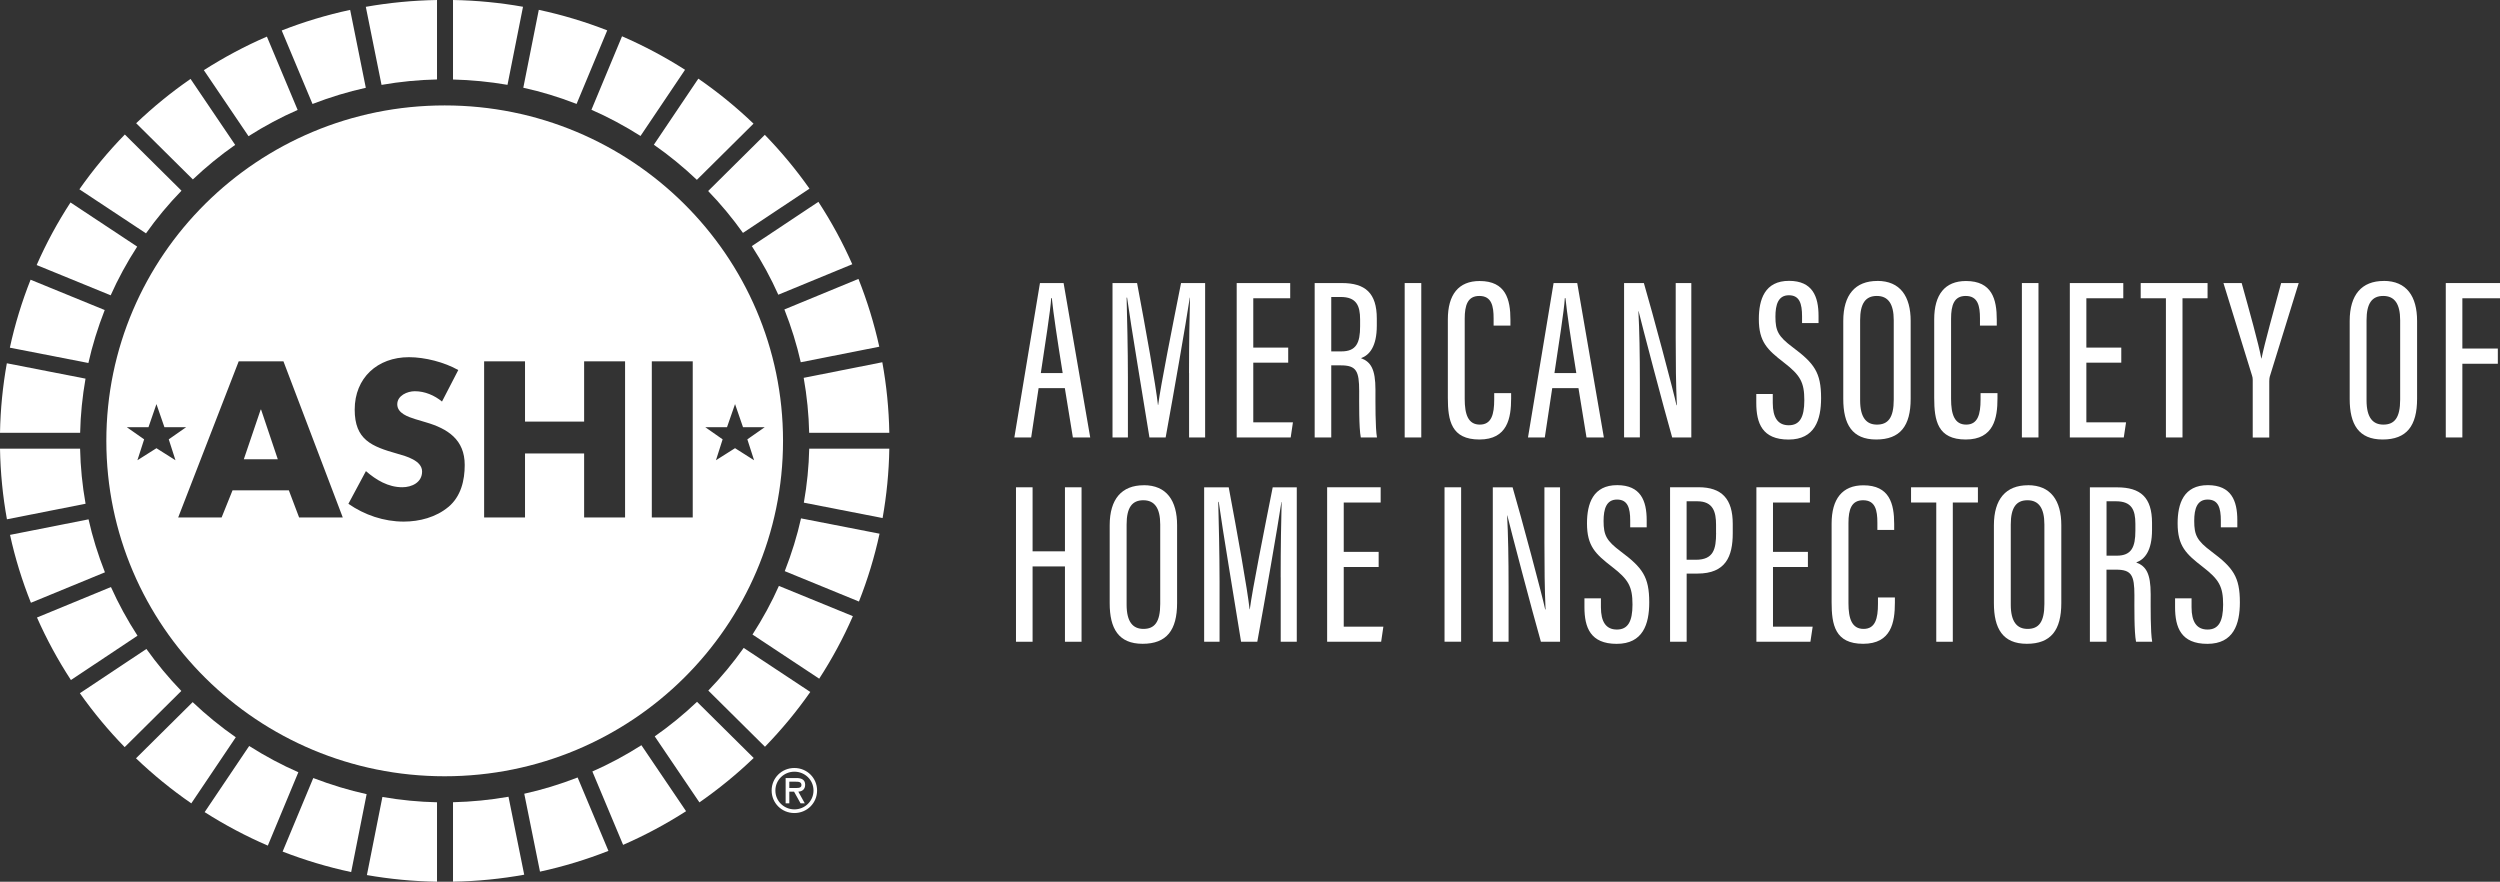 <?xml version="1.0" encoding="UTF-8"?>
<svg xmlns="http://www.w3.org/2000/svg" width="241" height="85" viewBox="0 0 241 85" fill="none">
  <rect x="0" y="0" width="241" height="85" fill="#333333" stroke="none"/>
  <g clip-path="url(#clip0_302_57)">
    <path d="M102.526 27.287H100.252L97.784 42.171H99.405L100.121 37.419H102.651L103.425 42.171H105.097L102.531 27.287H102.526ZM100.335 35.962C100.738 33.241 101.276 29.893 101.334 28.743H101.396C101.538 30.152 101.914 32.682 102.442 35.962H100.335Z" fill="white"></path>
    <path d="M114.622 35.957C114.622 33.226 114.669 30.287 114.716 28.696H114.695C114.319 31.194 113.174 37.745 112.369 42.171H110.806C110.194 38.341 109.013 31.345 108.652 28.686H108.605C108.652 30.412 108.73 33.791 108.73 36.34V42.171H107.246V27.287H109.614C110.44 31.686 111.423 37.144 111.626 39.041H111.647C111.883 37.185 113.033 31.427 113.853 27.287H116.174V42.171H114.627V35.957H114.622Z" fill="white"></path>
    <path d="M124.183 34.962H120.816V40.715H124.638L124.423 42.171H119.217V27.287H124.376V28.753H120.816V33.506H124.183V34.962Z" fill="white"></path>
    <path d="M132.594 37.579C132.594 35.589 132.149 34.879 131.198 34.527C132.008 34.242 132.724 33.412 132.724 31.391V30.712C132.724 28.25 131.616 27.287 129.358 27.287H126.734V42.171H128.333V35.221H129.264C130.754 35.221 131.025 35.77 131.025 37.698C131.025 38.74 130.994 41.243 131.182 42.171H132.74C132.573 41.233 132.594 38.849 132.594 37.579ZM131.114 31.464C131.114 33.055 130.738 33.874 129.316 33.874H128.333V28.629H129.238C130.743 28.629 131.114 29.442 131.114 30.8V31.464Z" fill="white"></path>
    <path d="M137.011 27.287H135.411V42.171H137.011V27.287Z" fill="white"></path>
    <path d="M145.673 37.9V38.403C145.673 40.295 145.328 42.368 142.615 42.368C139.902 42.368 139.572 40.538 139.572 38.356V30.785C139.572 28.401 140.602 27.09 142.636 27.09C145.155 27.09 145.605 28.862 145.605 30.811V31.391H143.984V30.691C143.984 29.51 143.796 28.53 142.609 28.53C141.486 28.53 141.198 29.416 141.198 30.728V38.455C141.198 39.947 141.527 40.932 142.656 40.932C143.786 40.932 144.042 39.927 144.042 38.522V37.9H145.673Z" fill="white"></path>
    <path d="M152.04 27.287H149.766L147.298 42.171H148.919L149.635 37.419H152.165L152.939 42.171H154.612L152.045 27.287H152.04ZM149.849 35.962C150.252 33.241 150.79 29.893 150.848 28.743H150.911C151.052 30.152 151.428 32.682 151.956 35.962H149.849Z" fill="white"></path>
    <path d="M156.561 42.171V27.287H158.469C159.28 30.044 161.365 37.843 161.611 39.061H161.648C161.559 37.061 161.538 34.967 161.538 32.536V27.287H163.043V42.171H161.198C160.398 39.377 158.245 31.184 157.962 29.997H157.941C158.041 31.79 158.083 34.169 158.083 36.854V42.166H156.567L156.561 42.171Z" fill="white"></path>
    <path d="M170.895 37.978V38.844C170.895 40.248 171.381 40.995 172.437 40.995C173.493 40.995 173.937 40.222 173.937 38.59C173.937 36.848 173.551 36.169 171.972 34.952C170.367 33.708 169.552 32.956 169.552 30.759C169.552 28.872 170.121 27.064 172.479 27.074C174.716 27.084 175.307 28.561 175.307 30.453V31.142H173.718V30.494C173.718 29.261 173.472 28.463 172.448 28.463C171.423 28.463 171.151 29.36 171.151 30.526C171.151 31.909 171.428 32.433 172.808 33.469C174.894 35.029 175.553 35.9 175.553 38.372C175.553 40.466 174.951 42.373 172.416 42.373C169.881 42.373 169.306 40.798 169.306 38.839V37.983H170.905L170.895 37.978Z" fill="white"></path>
    <path d="M180.973 27.084C178.851 27.084 177.691 28.411 177.691 30.94V38.46C177.691 40.896 178.543 42.368 180.864 42.368C183.185 42.368 184.188 41.057 184.188 38.439V30.935C184.188 28.582 183.19 27.079 180.973 27.079V27.084ZM182.557 38.522C182.557 40.284 182.003 40.932 180.937 40.932C179.928 40.932 179.316 40.264 179.316 38.595V30.868C179.316 29.245 179.839 28.53 180.926 28.53C182.014 28.53 182.557 29.287 182.557 30.868V38.517V38.522Z" fill="white"></path>
    <path d="M192.557 37.9V38.403C192.557 40.295 192.212 42.368 189.499 42.368C186.786 42.368 186.457 40.538 186.457 38.356V30.785C186.457 28.401 187.487 27.09 189.52 27.09C192.04 27.09 192.489 28.862 192.489 30.811V31.391H190.869V30.691C190.869 29.51 190.681 28.53 189.494 28.53C188.37 28.53 188.083 29.416 188.083 30.728V38.455C188.083 39.947 188.412 40.932 189.541 40.932C190.67 40.932 190.926 39.927 190.926 38.522V37.9H192.557Z" fill="white"></path>
    <path d="M196.509 27.287H194.91V42.171H196.509V27.287Z" fill="white"></path>
    <path d="M204.492 34.962H201.125V40.715H204.952L204.732 42.171H199.531V27.287H204.685V28.753H201.125V33.506H204.492V34.962Z" fill="white"></path>
    <path d="M208.794 28.753H206.363V27.287H212.809V28.753H210.393V42.171H208.794V28.753Z" fill="white"></path>
    <path d="M217.163 42.171V36.615C217.163 36.449 217.142 36.351 217.1 36.216L214.34 27.287H216.097C216.844 29.982 217.743 33.19 217.989 34.558H218.01C218.297 33.122 219.212 29.862 219.902 27.287H221.596L218.804 36.315C218.783 36.413 218.757 36.532 218.757 36.76V42.176H217.158L217.163 42.171Z" fill="white"></path>
    <path d="M229.792 27.084C227.67 27.084 226.51 28.411 226.51 30.94V38.46C226.51 40.896 227.362 42.368 229.683 42.368C232.004 42.368 233.007 41.057 233.007 38.439V30.935C233.007 28.582 232.009 27.079 229.792 27.079V27.084ZM231.376 38.522C231.376 40.284 230.822 40.932 229.756 40.932C228.747 40.932 228.135 40.264 228.135 38.595V30.868C228.135 29.245 228.658 28.53 229.745 28.53C230.833 28.53 231.376 29.287 231.376 30.868V38.517V38.522Z" fill="white"></path>
    <path d="M235.773 27.287H241V28.753H237.372V33.599H240.791V35.066H237.372V42.171H235.773V27.287Z" fill="white"></path>
    <path d="M97.941 46.975H99.541V53.148H102.661V46.975H104.261V61.865H102.661V54.604H99.541V61.865H97.941V46.975Z" fill="white"></path>
    <path d="M110.257 46.778C108.135 46.778 106.974 48.105 106.974 50.634V58.154C106.974 60.59 107.826 62.062 110.147 62.062C112.468 62.062 113.472 60.751 113.472 58.133V50.629C113.472 48.276 112.473 46.773 110.257 46.773V46.778ZM111.846 58.216C111.846 59.983 111.292 60.626 110.226 60.626C109.217 60.626 108.605 59.958 108.605 58.289V50.562C108.605 48.939 109.128 48.224 110.215 48.224C111.302 48.224 111.846 48.981 111.846 50.562V58.211V58.216Z" fill="white"></path>
    <path d="M123.456 55.651C123.456 52.92 123.503 49.981 123.55 48.39H123.529C123.153 50.888 122.008 57.439 121.203 61.865H119.64C119.028 58.035 117.847 51.038 117.486 48.38H117.439C117.486 50.105 117.565 53.484 117.565 56.034V61.865H116.08V46.98H118.448C119.274 51.38 120.257 56.838 120.461 58.734H120.482C120.717 56.879 121.867 51.121 122.688 46.98H125.009V61.865H123.461V55.651H123.456Z" fill="white"></path>
    <path d="M132.902 54.656H129.536V60.408H133.357L133.143 61.865H127.936V46.975H133.096V48.442H129.536V53.2H132.902V54.656Z" fill="white"></path>
    <path d="M140.853 46.975H139.253V61.86H140.853V46.975Z" fill="white"></path>
    <path d="M143.906 61.865V46.98H145.814C146.624 49.737 148.71 57.537 148.956 58.755H148.992C148.903 56.755 148.882 54.661 148.882 52.23V46.98H150.388V61.865H148.543C147.743 59.071 145.589 50.878 145.307 49.691H145.286C145.385 51.484 145.427 53.863 145.427 56.547V61.86H143.911L143.906 61.865Z" fill="white"></path>
    <path d="M154.329 57.672V58.538C154.329 59.942 154.815 60.688 155.871 60.688C156.927 60.688 157.372 59.916 157.372 58.284C157.372 56.542 156.985 55.863 155.406 54.645C153.801 53.402 152.986 52.65 152.986 50.453C152.986 48.566 153.556 46.758 155.913 46.768C158.151 46.778 158.741 48.255 158.741 50.147V50.836H157.152V50.188C157.152 48.955 156.906 48.157 155.882 48.157C154.857 48.157 154.585 49.053 154.585 50.219C154.585 51.603 154.862 52.127 156.243 53.163C158.328 54.723 158.987 55.594 158.987 58.066C158.987 60.16 158.386 62.067 155.85 62.067C153.315 62.067 152.74 60.491 152.74 58.532V57.677H154.34L154.329 57.672Z" fill="white"></path>
    <path d="M163.739 46.975H160.994V61.86H162.594V55.293H163.634C166.363 55.293 167.037 53.64 167.037 51.401V50.494C167.037 48.089 165.976 46.97 163.744 46.97L163.739 46.975ZM165.432 51.38C165.432 52.93 165.187 53.961 163.483 53.961H162.589V48.323H163.618C165.166 48.323 165.427 49.375 165.427 50.582V51.38H165.432Z" fill="white"></path>
    <path d="M174.282 54.656H170.916V60.408H174.742L174.523 61.865H169.316V46.975H174.476V48.442H170.916V53.2H174.282V54.656Z" fill="white"></path>
    <path d="M182.667 57.594V58.097C182.667 59.989 182.322 62.062 179.609 62.062C176.896 62.062 176.567 60.232 176.567 58.05V50.479C176.567 48.095 177.597 46.783 179.63 46.783C182.15 46.783 182.599 48.556 182.599 50.505V51.085H180.979V50.385C180.979 49.204 180.791 48.224 179.604 48.224C178.48 48.224 178.192 49.105 178.192 50.422V58.149C178.192 59.642 178.522 60.626 179.651 60.626C180.78 60.626 181.036 59.621 181.036 58.216V57.594H182.667Z" fill="white"></path>
    <path d="M186.656 48.442H184.225V46.975H190.67V48.442H188.25V61.865H186.656V48.442Z" fill="white"></path>
    <path d="M195.495 46.778C193.373 46.778 192.212 48.105 192.212 50.634V58.154C192.212 60.59 193.064 62.062 195.385 62.062C197.706 62.062 198.71 60.751 198.71 58.133V50.629C198.71 48.276 197.712 46.773 195.495 46.773V46.778ZM197.079 58.216C197.079 59.983 196.525 60.626 195.459 60.626C194.45 60.626 193.838 59.958 193.838 58.289V50.562C193.838 48.939 194.361 48.224 195.448 48.224C196.536 48.224 197.079 48.981 197.079 50.562V58.211V58.216Z" fill="white"></path>
    <path d="M207.325 57.273C207.325 55.283 206.881 54.573 205.929 54.221C206.739 53.935 207.456 53.106 207.456 51.085V50.406C207.456 47.944 206.347 46.98 204.089 46.98H201.465V61.865H203.065V54.915H203.995C205.485 54.915 205.757 55.464 205.757 57.392C205.757 58.434 205.725 60.937 205.914 61.865H207.471C207.299 60.927 207.325 58.543 207.325 57.273ZM205.851 51.157C205.851 52.749 205.474 53.567 204.053 53.567H203.07V48.323H203.974C205.48 48.323 205.851 49.136 205.851 50.494V51.157Z" fill="white"></path>
    <path d="M211.266 57.672V58.538C211.266 59.942 211.753 60.688 212.809 60.688C213.864 60.688 214.309 59.916 214.309 58.284C214.309 56.542 213.922 55.863 212.343 54.645C210.738 53.402 209.923 52.65 209.923 50.453C209.923 48.566 210.493 46.758 212.85 46.768C215.088 46.778 215.678 48.255 215.678 50.147V50.836H214.089V50.188C214.089 48.955 213.844 48.157 212.819 48.157C211.794 48.157 211.523 49.053 211.523 50.219C211.523 51.603 211.8 52.127 213.18 53.163C215.265 54.723 215.924 55.594 215.924 58.066C215.924 60.16 215.323 62.067 212.788 62.067C210.252 62.067 209.677 60.491 209.677 58.532V57.677H211.277L211.266 57.672Z" fill="white"></path>
    <path d="M74.386 76.205C74.386 74.998 75.353 74.034 76.577 74.034C77.8 74.034 78.767 74.998 78.767 76.205C78.767 77.413 77.8 78.377 76.577 78.377C75.353 78.377 74.386 77.413 74.386 76.205ZM74.747 76.205C74.747 77.231 75.578 78.024 76.582 78.024C77.585 78.024 78.422 77.231 78.422 76.205C78.422 75.179 77.585 74.391 76.582 74.391C75.578 74.391 74.747 75.184 74.747 76.205ZM77.58 77.439H77.172L76.545 76.314H76.09V77.439H75.735V75.003H76.77C77.22 75.003 77.617 75.132 77.617 75.65C77.617 76.127 77.287 76.303 76.958 76.314L77.58 77.439ZM76.09 75.355V75.962H76.467C76.801 75.962 77.261 76.019 77.261 75.687C77.261 75.376 77 75.355 76.702 75.355H76.09Z" fill="white"></path>
    <path d="M18.589 17.299C19.875 16.082 21.244 14.962 22.671 13.967L18.369 7.608C16.508 8.893 14.757 10.324 13.126 11.879L18.589 17.294V17.299Z" fill="white"></path>
    <path d="M14.072 22.498C15.092 21.057 16.242 19.673 17.496 18.383L12.034 12.967C10.434 14.605 8.97 16.372 7.653 18.248L14.078 22.498H14.072Z" fill="white"></path>
    <path d="M23.957 13.128C25.499 12.148 27.088 11.298 28.693 10.598L25.729 3.529C23.607 4.447 21.579 5.535 19.65 6.763L23.957 13.128Z" fill="white"></path>
    <path d="M8.521 34.993C8.897 33.314 9.425 31.598 10.094 29.888L2.948 26.965C2.112 29.074 1.438 31.262 0.951 33.516L8.521 34.993Z" fill="white"></path>
    <path d="M7.726 41.72C7.763 39.994 7.94 38.237 8.244 36.501L0.659 35.019C0.267 37.201 0.042 39.44 0 41.72H7.721H7.726Z" fill="white"></path>
    <path d="M8.249 48.561C7.935 46.799 7.758 45.016 7.721 43.249H0C0.042 45.571 0.267 47.846 0.669 50.059L8.249 48.561Z" fill="white"></path>
    <path d="M10.669 28.468C11.375 26.887 12.232 25.307 13.225 23.773L6.796 19.518C5.552 21.43 4.459 23.441 3.534 25.55L10.669 28.468Z" fill="white"></path>
    <path d="M30.126 10.023C31.84 9.36 33.571 8.836 35.264 8.463L33.754 0.954C31.48 1.441 29.279 2.109 27.157 2.939L30.126 10.023Z" fill="white"></path>
    <path d="M68.265 18.414C69.488 19.678 70.612 21.036 71.621 22.451L78.035 18.186C76.739 16.346 75.296 14.61 73.728 12.998L68.265 18.414Z" fill="white"></path>
    <path d="M84.763 33.423C84.266 31.173 83.592 28.991 82.755 26.887L75.615 29.831C76.284 31.526 76.812 33.231 77.193 34.92L84.763 33.423Z" fill="white"></path>
    <path d="M72.478 23.726C73.461 25.244 74.318 26.815 75.029 28.411L82.159 25.473C81.234 23.374 80.136 21.363 78.892 19.456L72.473 23.726H72.478Z" fill="white"></path>
    <path d="M10.115 55.169C9.446 53.474 8.913 51.759 8.536 50.064L0.967 51.562C1.458 53.816 2.138 56.003 2.98 58.107L10.12 55.169H10.115Z" fill="white"></path>
    <path d="M50.419 0.653C48.223 0.264 45.97 0.041 43.67 0V7.665C45.411 7.707 47.178 7.878 48.923 8.178L50.419 0.648V0.653Z" fill="white"></path>
    <path d="M63.032 13.952C64.475 14.957 65.871 16.092 67.178 17.336L72.64 11.92C70.988 10.339 69.211 8.888 67.319 7.582L63.032 13.952Z" fill="white"></path>
    <path d="M50.445 8.458C52.138 8.826 53.858 9.349 55.583 10.018L58.537 2.928C56.414 2.099 54.214 1.436 51.94 0.948L50.445 8.463V8.458Z" fill="white"></path>
    <path d="M57.016 10.583C58.61 11.277 60.194 12.127 61.746 13.107L66.038 6.727C64.114 5.499 62.081 4.416 59.964 3.498L57.016 10.578V10.583Z" fill="white"></path>
    <path d="M61.835 71.836C60.309 72.811 58.72 73.66 57.104 74.371L60.068 81.445C62.185 80.522 64.214 79.434 66.137 78.2L61.83 71.836H61.835Z" fill="white"></path>
    <path d="M55.677 74.951C53.973 75.614 52.248 76.138 50.539 76.516L52.055 84.026C54.329 83.533 56.529 82.86 58.652 82.025L55.682 74.946L55.677 74.951Z" fill="white"></path>
    <path d="M67.193 67.654C65.923 68.861 64.553 69.981 63.116 70.986L67.423 77.35C69.279 76.06 71.03 74.63 72.656 73.07L67.193 67.654Z" fill="white"></path>
    <path d="M75.087 56.48C74.391 58.05 73.534 59.626 72.541 61.17L78.971 65.425C80.21 63.513 81.297 61.502 82.217 59.398L75.082 56.48H75.087Z" fill="white"></path>
    <path d="M71.694 62.456C70.68 63.891 69.535 65.27 68.281 66.571L73.743 71.987C75.338 70.344 76.801 68.582 78.113 66.705L71.689 62.456H71.694Z" fill="white"></path>
    <path d="M77.219 49.966C76.848 51.64 76.32 53.35 75.651 55.06L82.802 57.988C83.634 55.884 84.303 53.697 84.789 51.448L77.214 49.971L77.219 49.966Z" fill="white"></path>
    <path d="M77.476 36.423C77.789 38.18 77.967 39.963 78.004 41.72H85.73C85.688 39.403 85.458 37.133 85.055 34.92L77.476 36.423Z" fill="white"></path>
    <path d="M78.009 43.249C77.972 44.964 77.8 46.716 77.491 48.457L85.082 49.94C85.468 47.763 85.693 45.529 85.73 43.249H78.004H78.009Z" fill="white"></path>
    <path d="M22.729 71.074C21.281 70.069 19.885 68.929 18.573 67.685L13.11 73.101C14.768 74.687 16.55 76.138 18.442 77.444L22.729 71.074Z" fill="white"></path>
    <path d="M28.761 74.443C27.177 73.754 25.588 72.904 24.02 71.914L19.728 78.289C21.657 79.517 23.691 80.6 25.818 81.517L28.761 74.443Z" fill="white"></path>
    <path d="M13.257 61.284C12.269 59.761 11.412 58.185 10.695 56.589L3.565 59.528C4.496 61.632 5.593 63.648 6.837 65.555L13.252 61.284H13.257Z" fill="white"></path>
    <path d="M17.48 66.607C16.257 65.342 15.128 63.979 14.114 62.559L7.7 66.825C9.002 68.67 10.444 70.406 12.018 72.023L17.48 66.607Z" fill="white"></path>
    <path d="M35.348 76.558C33.665 76.189 31.934 75.666 30.199 75.003L27.245 82.093C29.373 82.916 31.579 83.585 33.853 84.067L35.343 76.558H35.348Z" fill="white"></path>
    <path d="M49.023 76.806C47.256 77.117 45.458 77.293 43.67 77.335V84.995C46.012 84.953 48.301 84.725 50.533 84.321L49.018 76.801L49.023 76.806Z" fill="white"></path>
    <path d="M42.128 77.34C40.398 77.304 38.631 77.133 36.864 76.827L35.369 84.357C37.569 84.741 39.822 84.959 42.128 85V77.34Z" fill="white"></path>
    <path d="M42.128 7.66V0C39.791 0.041 37.496 0.264 35.264 0.658L36.78 8.183C38.563 7.872 40.361 7.696 42.128 7.66Z" fill="white"></path>
    <path d="M42.865 10.163C24.851 10.163 10.251 24.638 10.251 42.497C10.251 60.357 24.851 74.832 42.865 74.832C60.879 74.832 75.484 60.352 75.484 42.497C75.484 24.643 60.884 10.163 42.865 10.163ZM15.081 43.207L13.246 44.368L13.895 42.352L12.222 41.181H14.313L15.081 38.953L15.85 41.181H17.946L16.268 42.352L16.916 44.368L15.081 43.207ZM28.834 49.883L27.846 47.271H22.415L21.364 49.883H17.177L23.011 34.832H27.324L33.043 49.883H28.834ZM43.226 48.867C42.039 49.862 40.445 50.282 38.918 50.282C37.005 50.282 35.133 49.644 33.586 48.566L35.275 45.415C36.257 46.27 37.423 46.97 38.777 46.97C39.702 46.97 40.69 46.509 40.69 45.452C40.69 44.394 39.143 43.974 38.296 43.736C35.818 43.036 34.193 42.394 34.193 39.486C34.193 36.429 36.383 34.433 39.425 34.433C40.957 34.433 42.828 34.91 44.177 35.672L42.609 38.709C41.882 38.113 40.957 37.714 39.99 37.714C39.263 37.714 38.296 38.134 38.296 38.973C38.296 39.849 39.362 40.191 40.047 40.409L41.051 40.709C43.168 41.326 44.799 42.383 44.799 44.824C44.799 46.322 44.433 47.856 43.226 48.872V48.867ZM60.257 49.883H56.31V43.715H50.612V49.883H46.67V34.832H50.612V40.642H56.31V34.832H60.257V49.883ZM66.78 49.883H62.834V34.832H66.78V49.883ZM70.853 43.207L69.018 44.368L69.661 42.352L67.988 41.181H70.084L70.858 38.953L71.626 41.181H73.722L72.044 42.352L72.693 44.368L70.863 43.207H70.853Z" fill="white"></path>
    <path d="M25.128 39.486L23.503 44.275H26.78L25.17 39.486H25.128Z" fill="white"></path>
  </g>
  <defs>
    <clipPath id="clip0_302_57">
      <rect width="241" height="85" fill="white"></rect>
    </clipPath>
  </defs>
</svg>

